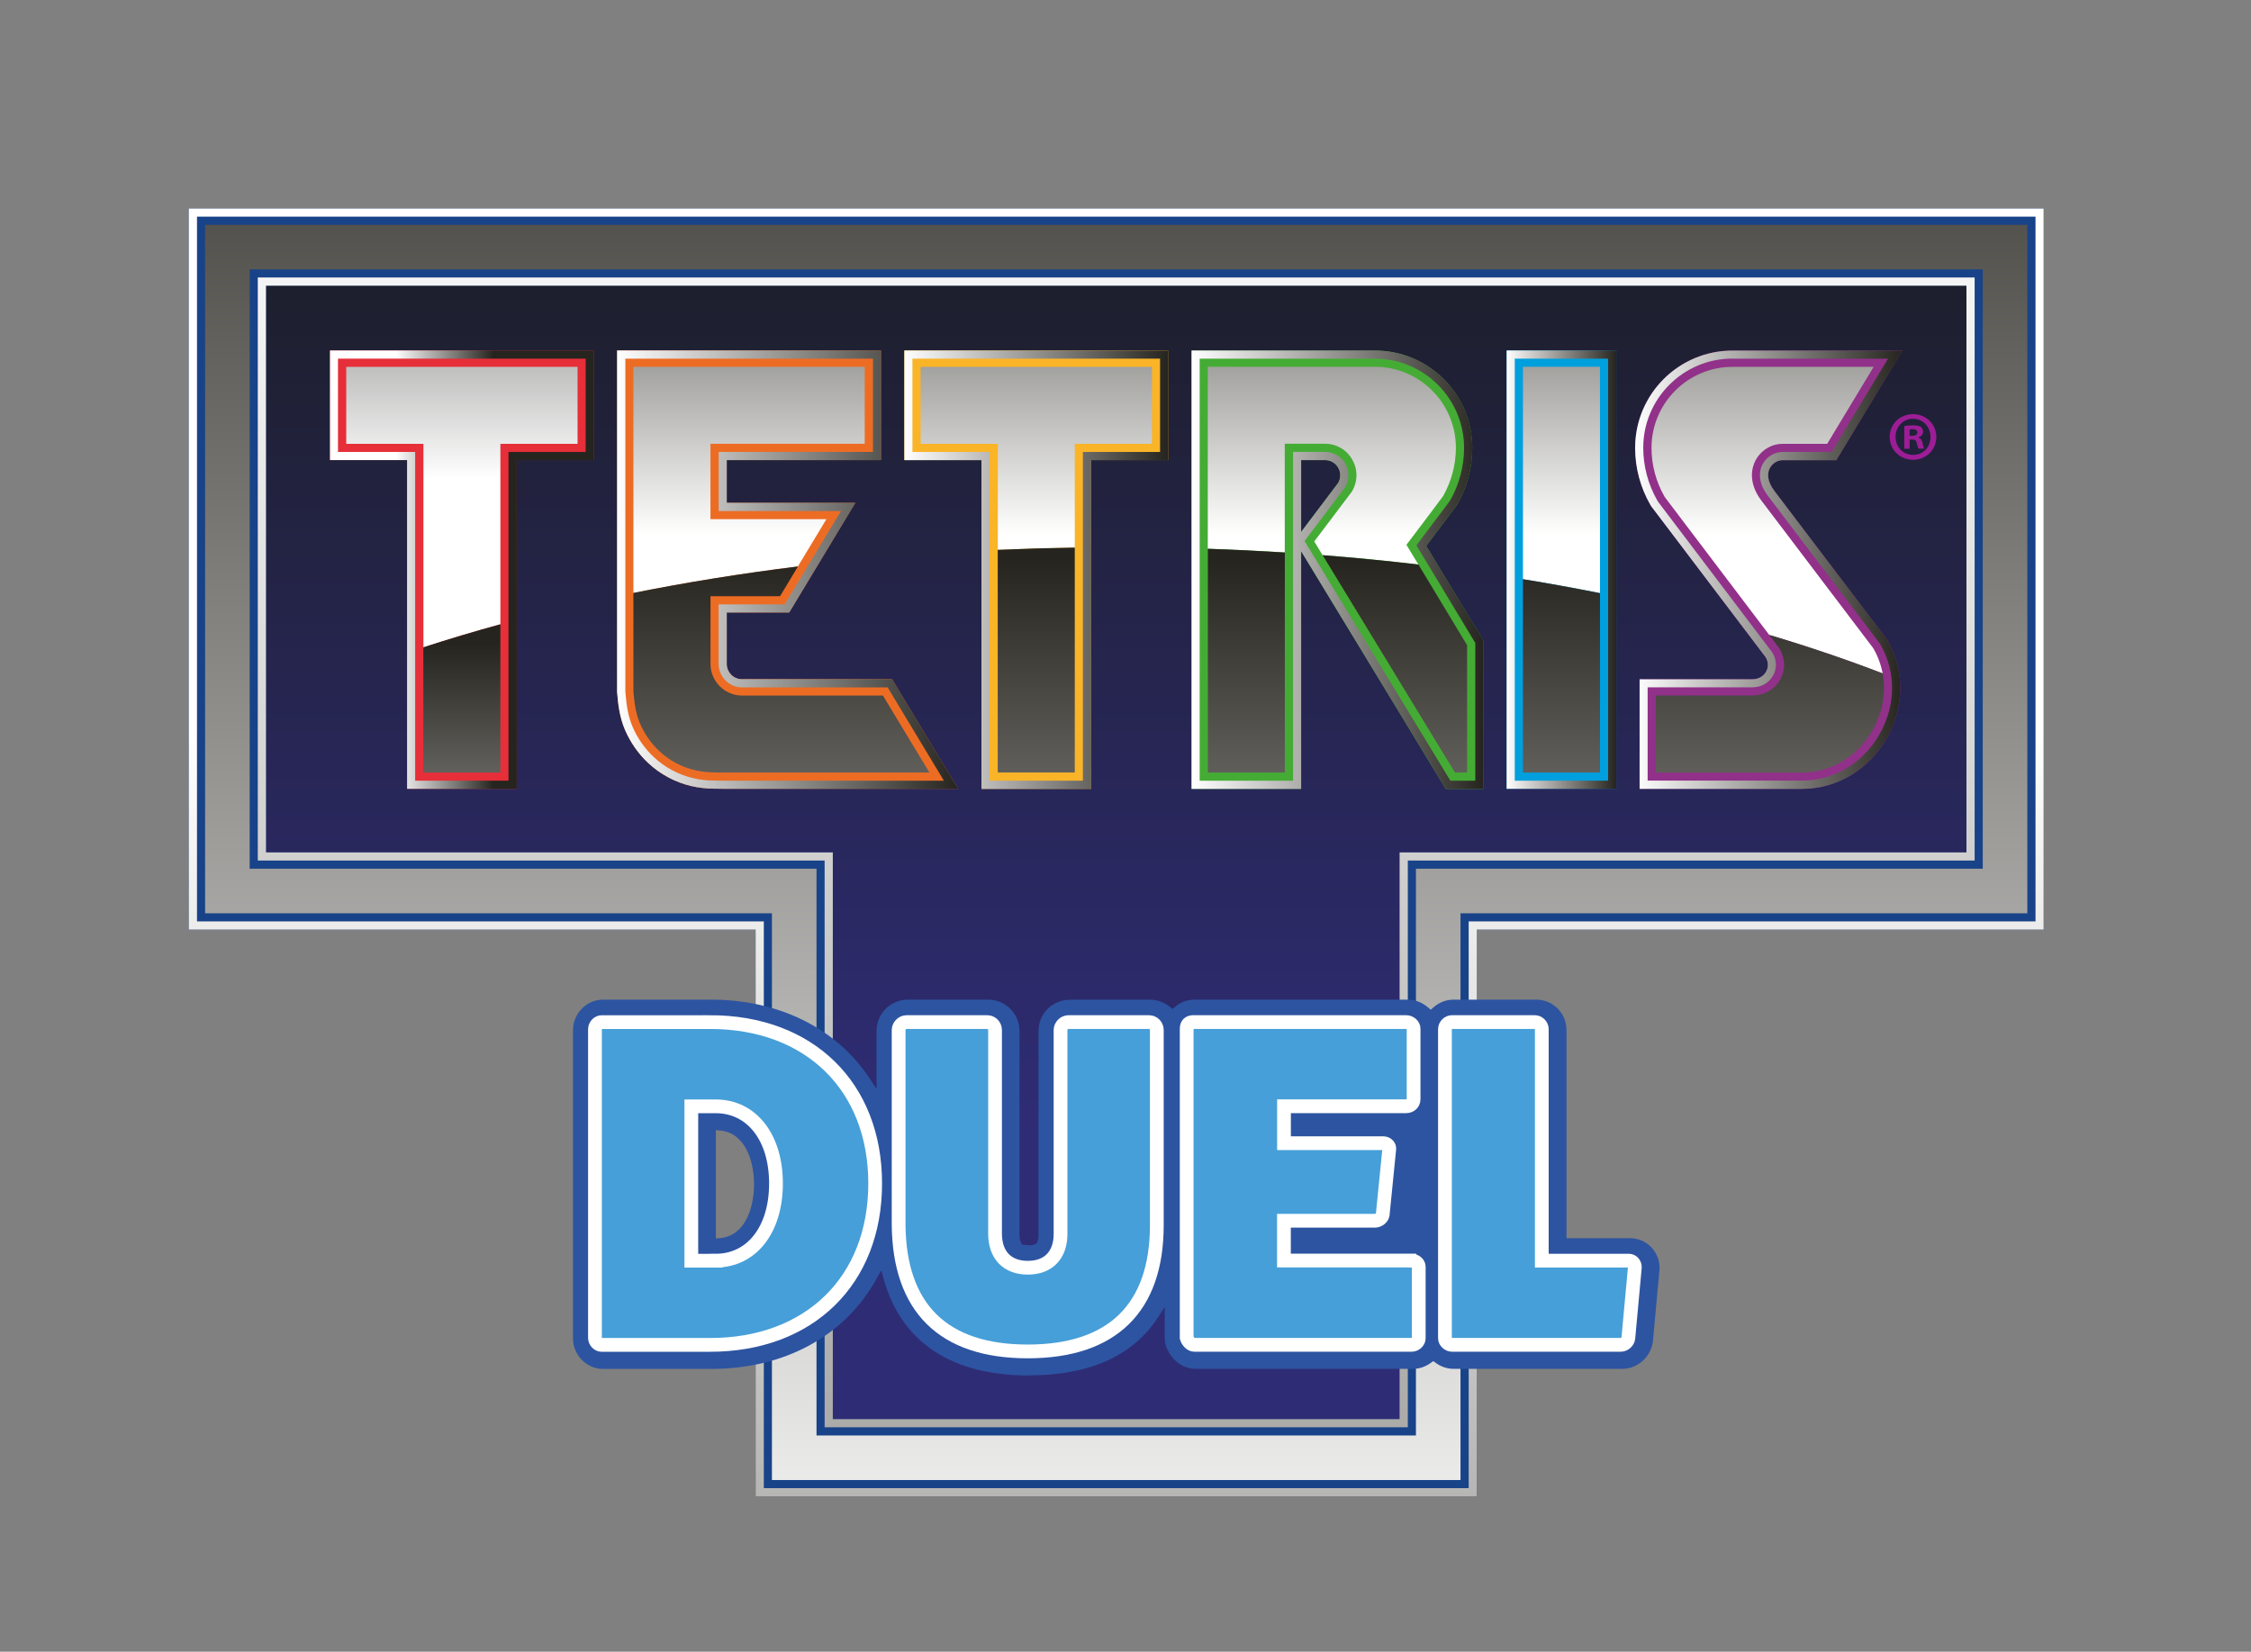 <?xml version="1.0" encoding="UTF-8"?> <svg xmlns="http://www.w3.org/2000/svg" xmlns:xlink="http://www.w3.org/1999/xlink" viewBox="0 0 327.27 240.17"><rect x="0" y="0" width="327.27" height="240.17" fill="#808080" stroke="none"/><defs><style> .cls-1 { fill: url(#linear-gradient-8); } .cls-2 { fill: url(#linear-gradient-9); } .cls-3 { fill: url(#linear-gradient); } .cls-4 { isolation: isolate; } .cls-5 { fill: #e62f39; } .cls-6 { fill: #9d1d96; } .cls-7 { fill: #fab428; } .cls-8 { fill: #ed6c24; } .cls-9 { fill: url(#linear-gradient-2); } .cls-9, .cls-10, .cls-11, .cls-12, .cls-13, .cls-14, .cls-15 { mix-blend-mode: overlay; } .cls-10 { fill: url(#linear-gradient-3); } .cls-11 { fill: url(#linear-gradient-4); } .cls-12 { fill: url(#linear-gradient-6); } .cls-13 { fill: url(#linear-gradient-5); } .cls-14 { fill: url(#linear-gradient-7); } .cls-16 { fill: url(#linear-gradient-10); } .cls-17 { fill: url(#linear-gradient-11); } .cls-18 { fill: url(#linear-gradient-12); } .cls-19 { fill: url(#linear-gradient-13); } .cls-20 { fill: url(#linear-gradient-19); } .cls-21 { fill: url(#linear-gradient-14); } .cls-22 { fill: url(#linear-gradient-21); } .cls-23 { fill: url(#linear-gradient-20); } .cls-24 { fill: url(#linear-gradient-22); } .cls-25 { fill: url(#linear-gradient-23); } .cls-26 { fill: url(#linear-gradient-15); } .cls-27 { fill: url(#linear-gradient-16); } .cls-28 { fill: url(#linear-gradient-17); } .cls-29 { fill: url(#linear-gradient-18); } .cls-30 { fill: #009fdd; } .cls-31 { fill: #2d54a1; } .cls-32 { fill: #44ac34; } .cls-33 { fill: #469fd8; } .cls-34 { fill: #913189; } .cls-35 { fill: #194388; } .cls-36 { fill: none; stroke: #fff; stroke-miterlimit: 10; stroke-width: 2px; } </style><linearGradient id="linear-gradient" x1="163.41" y1="195.3" x2="163.41" y2="24.31" gradientUnits="userSpaceOnUse"><stop offset=".18" stop-color="#2f2c76"></stop><stop offset="1" stop-color="#1b1d23"></stop></linearGradient><linearGradient id="linear-gradient-2" x1="150.66" y1="77.82" x2="150.66" y2="20.4" gradientUnits="userSpaceOnUse"><stop offset="0" stop-color="#fff"></stop><stop offset="1" stop-color="#26241e"></stop></linearGradient><linearGradient id="linear-gradient-3" x1="67.16" y1="69.67" x2="67.16" y2="12.25" gradientUnits="userSpaceOnUse"><stop offset="0" stop-color="#fff"></stop><stop offset="1" stop-color="#1e1e1c"></stop></linearGradient><linearGradient id="linear-gradient-4" x1="256.91" y1="77.82" x2="256.91" y2="20.4" xlink:href="#linear-gradient-2"></linearGradient><linearGradient id="linear-gradient-5" x1="227.02" y1="77.82" x2="227.02" y2="20.4" xlink:href="#linear-gradient-2"></linearGradient><linearGradient id="linear-gradient-6" x1="108.91" y1="77.82" x2="108.91" y2="20.4" xlink:href="#linear-gradient-2"></linearGradient><linearGradient id="linear-gradient-7" x1="193.64" y1="77.82" x2="193.64" y2="20.4" xlink:href="#linear-gradient-2"></linearGradient><linearGradient id="linear-gradient-8" x1="113.61" y1="198.58" x2="113.61" y2="81.21" xlink:href="#linear-gradient-2"></linearGradient><linearGradient id="linear-gradient-9" x1="227.02" y1="198.58" x2="227.02" y2="81.21" xlink:href="#linear-gradient-2"></linearGradient><linearGradient id="linear-gradient-10" x1="202.8" y1="198.58" x2="202.8" y2="81.21" xlink:href="#linear-gradient-2"></linearGradient><linearGradient id="linear-gradient-11" x1="162.29" y1="240.1" x2="162.29" y2="-23" xlink:href="#linear-gradient-2"></linearGradient><linearGradient id="linear-gradient-12" x1="257.33" y1="198.58" x2="257.33" y2="81.21" xlink:href="#linear-gradient-2"></linearGradient><linearGradient id="linear-gradient-13" x1="67.15" y1="161.69" x2="67.15" y2="93.59" xlink:href="#linear-gradient-2"></linearGradient><linearGradient id="linear-gradient-14" x1="181.2" y1="198.58" x2="181.2" y2="81.21" xlink:href="#linear-gradient-2"></linearGradient><linearGradient id="linear-gradient-15" x1="150.66" y1="198.58" x2="150.66" y2="81.21" xlink:href="#linear-gradient-2"></linearGradient><linearGradient id="linear-gradient-16" x1="131.48" y1="82.83" x2="169.85" y2="82.83" xlink:href="#linear-gradient-2"></linearGradient><linearGradient id="linear-gradient-17" x1="173.24" y1="82.83" x2="215.67" y2="82.83" xlink:href="#linear-gradient-2"></linearGradient><linearGradient id="linear-gradient-18" x1="219.05" y1="82.83" x2="234.99" y2="82.83" xlink:href="#linear-gradient-2"></linearGradient><linearGradient id="linear-gradient-19" x1="237.74" y1="82.83" x2="276.6" y2="82.83" xlink:href="#linear-gradient-2"></linearGradient><linearGradient id="linear-gradient-20" x1="53.26" y1="82.83" x2="71.73" y2="82.83" gradientUnits="userSpaceOnUse"><stop offset=".23" stop-color="#fff"></stop><stop offset="1" stop-color="#26241e"></stop></linearGradient><linearGradient id="linear-gradient-21" x1="89.73" y1="82.83" x2="139.31" y2="82.83" xlink:href="#linear-gradient-2"></linearGradient><linearGradient id="linear-gradient-22" x1="162.29" y1="16.7" x2="162.29" y2="515.69" xlink:href="#linear-gradient-2"></linearGradient><linearGradient id="linear-gradient-23" x1="162.29" y1="105.84" x2="162.29" y2="441.7" xlink:href="#linear-gradient-2"></linearGradient></defs><g class="cls-4"><g id="Layer_1" data-name="Layer 1"><g><polygon class="cls-3" points="292.95 36.49 33.88 36.49 33.88 126.75 114.52 126.75 114.52 209.54 211.67 209.54 211.67 126.75 292.95 126.75 292.95 36.49"></polygon><g><g><path class="cls-35" d="M285.9,41.54v82.41h-82.41v82.41h-82.41v-82.41H38.67V41.54h247.23M297.12,30.32H27.45v104.85h82.41v82.41h104.85v-82.41h82.41V30.32h0Z"></path><g><polygon class="cls-5" points="47.97 66.9 59.19 66.9 59.19 114.71 75.12 114.71 75.12 66.9 86.34 66.9 86.34 50.96 47.97 50.96 47.97 66.9"></polygon><polygon class="cls-7" points="131.48 66.9 142.7 66.9 142.7 114.71 158.63 114.71 158.63 66.9 169.85 66.9 169.85 50.96 131.48 50.96 131.48 66.9"></polygon><path class="cls-8" d="M108.22,98.77h-.35c-1.28-.01-2.19-1.05-2.21-2.19v-7.52h9.08l9.61-15.94h-18.69v-6.22h22.43v-15.94h-38.37v49.66c.15,1.92.38,3.73,1.16,5.54.78,1.8,1.92,3.44,3.35,4.78,1.75,1.64,3.93,2.81,6.27,3.36,1.08.25,2.19.37,3.3.38.46,0,1.49.02,1.49.02h34.01s-9.61-15.94-9.61-15.94h-21.48Z"></path><rect class="cls-30" x="219.05" y="50.96" width="15.94" height="63.74"></rect><path class="cls-34" d="M257.98,71.38c-2.04-2.69-.22-4.47,1.16-4.47h7.84l9.61-15.94h-24.71c-7.82,0-14.15,6.34-14.15,14.15,0,2.92.77,5.78,2.23,8.31.07.13.16.25.25.37l16.5,21.77c.88,1.47-.18,3.2-1.9,3.2h-16.43v15.94h23.58c10.88,0,17.93-12.39,12.38-21.74l-16.36-21.58Z"></path><path class="cls-32" d="M215.67,93.16l-8.32-13.78s4.4-5.82,4.47-5.95c1.46-2.52,2.23-5.39,2.23-8.3h0c0-7.82-6.34-14.15-14.15-14.15h-26.66s0,63.74,0,63.74h15.93v-34.56l21.03,34.56h5.47v-21.55ZM194.54,70.25l-5.37,7.11v-10.46h3.47c1.72,0,2.78,1.87,1.9,3.34Z"></path></g></g><g><g><path class="cls-9" d="M156.26,79.62v-15.08h11.22v-11.2h-33.63v11.2h11.22v15.42c3.7-.16,7.43-.27,11.2-.33Z"></path><path class="cls-10" d="M72.75,90.78v-26.24h11.22v-11.2h-33.63v11.2h11.22v29.59c3.62-1.18,7.36-2.3,11.2-3.35Z"></path><path class="cls-11" d="M272.37,94.28l-16.27-21.47c-2.06-2.72-1.33-4.94-.92-5.76.76-1.52,2.31-2.51,3.97-2.51h6.5l6.76-11.2h-20.52c-6.5,0-11.78,5.29-11.78,11.78,0,2.5.66,4.96,1.91,7.12.03.06.07.11.09.13l15.12,19.96c5.77,1.72,11.28,3.59,16.49,5.6-.24-1.26-.69-2.49-1.35-3.64Z"></path><path class="cls-13" d="M221.42,84.22c3.8.62,7.53,1.3,11.2,2.03v-32.92h-11.2v30.88Z"></path><path class="cls-12" d="M92.09,86.22c7.67-1.53,15.66-2.82,23.91-3.85l4.15-6.88h-16.86v-10.96h22.43v-11.2h-33.63v32.89Z"></path><path class="cls-14" d="M199.89,53.33h-24.29v26.46c3.77.13,7.5.31,11.19.54v-15.81h5.84c1.67,0,3.16.87,3.98,2.32.82,1.45.81,3.17-.05,4.61l-.07.11-5.41,7.17,1.21,1.99c4.71.37,9.35.82,13.92,1.36l-1.73-2.86.97-1.28c1.51-2,3.95-5.23,4.36-5.8,1.21-2.14,1.86-4.57,1.86-7.03,0-6.5-5.28-11.78-11.78-11.78Z"></path></g><g class="cls-15"><path class="cls-1" d="M116,82.37c-8.25,1.02-16.23,2.31-23.91,3.85v14.31c.15,1.87.37,3.32.97,4.7.64,1.5,1.61,2.88,2.8,3.99,1.45,1.36,3.25,2.33,5.19,2.78.86.2,1.8.31,2.78.32.42,0,1.34.02,1.5.02h29.8s-6.76-11.2-6.76-11.2h-20.14s-.39,0-.39,0c-2.46-.02-4.49-2.03-4.54-4.5v-9.94s10.11,0,10.11,0l2.6-4.32Z"></path><path class="cls-2" d="M232.62,86.25c-3.66-.73-7.4-1.41-11.2-2.03v28.12h11.2v-26.09Z"></path><path class="cls-16" d="M211.53,112.34h1.77v-18.52l-7.08-11.73c-4.56-.54-9.21-.99-13.92-1.36l19.23,31.6Z"></path><path class="cls-17" d="M29.82,32.69v100.11h82.41v82.41h100.11v-82.41h82.41V32.69H29.82ZM288.27,126.32h-82.41v82.41h-87.15v-82.41H36.3V39.17h251.97v87.15Z"></path><path class="cls-18" d="M258.67,94.24l.07.11c.84,1.41.87,3.09.07,4.49-.8,1.41-2.34,2.29-4.01,2.29h-14.06v11.21h21.21c4.25,0,8.1-2.3,10.3-6.17,1.49-2.61,1.98-5.51,1.46-8.25-5.22-2.01-10.72-3.88-16.49-5.6l1.45,1.92Z"></path><path class="cls-19" d="M72.75,90.78c-3.84,1.05-7.58,2.17-11.2,3.35v18.21h11.2v-21.56Z"></path><path class="cls-21" d="M186.8,80.34c-3.69-.23-7.43-.42-11.19-.54v32.54h11.19v-31.99Z"></path><path class="cls-26" d="M156.26,79.62c-3.77.06-7.5.17-11.2.33v32.38h11.2v-32.72Z"></path></g><g class="cls-15"><path class="cls-27" d="M142.7,114.71h15.94v-47.8h11.22v-15.94h-38.37v15.94h11.22v47.8ZM132.66,65.72v-13.57h36v13.57h-11.22v47.8h-13.57v-47.8h-11.22Z"></path><path class="cls-28" d="M189.17,80.14l21.03,34.56h5.47v-21.55l-8.32-13.78s4.4-5.82,4.47-5.95c1.46-2.52,2.23-5.39,2.23-8.3h0c0-7.82-6.34-14.15-14.15-14.15h-26.66s0,63.74,0,63.74h15.93v-34.56ZM187.98,113.52h-13.56v-61.37h25.47c7.15,0,12.97,5.82,12.97,12.97,0,2.69-.71,5.34-2.04,7.67-.29.41-2.77,3.7-4.41,5.87l-.48.64,8.56,14.19v20.03h-3.62l-21.2-34.85,5.86-7.76.03-.06c.63-1.06.65-2.34.04-3.42-.61-1.08-1.72-1.72-2.95-1.72h-4.65v47.8ZM189.17,77.36v-10.46h3.47c1.72,0,2.78,1.87,1.9,3.34l-5.37,7.11Z"></path><path class="cls-29" d="M234.99,50.96h-15.94v63.74h15.94v-63.74ZM233.8,113.52h-13.57v-61.37h13.57v61.37Z"></path><path class="cls-20" d="M240.21,73.8l16.5,21.77c.88,1.47-.18,3.2-1.9,3.2h-16.43v15.94h23.58c10.88,0,17.93-12.39,12.38-21.74l-16.36-21.58c-2.04-2.69-.22-4.47,1.16-4.47h7.84l9.61-15.94h-24.71c-7.82,0-14.15,6.34-14.15,14.15,0,2.92.77,5.78,2.23,8.31.07.13.16.25.25.37ZM251.89,52.15h22.61l-8.19,13.57h-7.17c-1.19,0-2.36.74-2.91,1.85-.39.78-.8,2.41.8,4.52l16.31,21.53c2.35,4.01,2.33,8.92-.07,13.13-2.41,4.24-6.65,6.76-11.32,6.76h-22.4v-13.57h15.25c1.27,0,2.38-.63,2.98-1.69.58-1.02.56-2.26-.06-3.3l-.03-.06-16.54-21.82c-.05-.07-.11-.16-.17-.25-1.35-2.34-2.07-5.01-2.07-7.71,0-7.15,5.82-12.97,12.97-12.97Z"></path><path class="cls-23" d="M47.97,66.9h11.22v47.8h15.94v-47.8h11.22v-15.94h-38.37v15.94ZM49.15,52.15h36v13.57h-11.22v47.8h-13.57v-47.8h-11.22v-13.57Z"></path><path class="cls-22" d="M129.7,98.76h-21.48s-.35,0-.35,0c-1.28,0-2.19-1.04-2.21-2.18v-7.52h9.08l9.61-15.94h-18.69v-6.22h22.43v-15.94h-38.37v49.66c.15,1.92.38,3.73,1.16,5.54.78,1.8,1.92,3.44,3.35,4.78,1.75,1.64,3.93,2.81,6.27,3.36,1.08.25,2.19.37,3.3.38.46,0,1.49.02,1.49.02h34.01s-9.61-15.94-9.61-15.94ZM103.82,113.5c-1.07,0-2.09-.13-3.04-.35-2.14-.5-4.12-1.56-5.73-3.07-1.3-1.22-2.37-2.74-3.07-4.38-.66-1.54-.9-3.1-1.06-5.12v-48.43h36v13.57h-22.43v8.59h17.77l-8.18,13.57h-9.6v8.71c.04,1.86,1.56,3.36,3.4,3.36h.32s20.85,0,20.85,0l8.18,13.57h-31.91c-.12,0-1.06-.02-1.49-.02Z"></path><path class="cls-24" d="M119.9,207.54h84.78v-82.41h82.41V40.35H37.48v84.78h82.41v82.41ZM38.67,123.95V41.54h247.23v82.41h-82.41v82.41h-82.41v-82.41H38.67Z"></path><path class="cls-25" d="M27.45,30.32v104.85h82.41v82.41h104.85v-82.41h82.41V30.32H27.45ZM295.94,133.98h-82.41v82.41h-102.48v-82.41H28.64V31.5h267.3v102.48Z"></path></g></g></g><path class="cls-6" d="M281.52,63.52c0,1.87-1.47,3.34-3.38,3.34s-3.4-1.47-3.4-3.34,1.51-3.3,3.4-3.3,3.38,1.47,3.38,3.3ZM275.59,63.52c0,1.47,1.09,2.63,2.57,2.63s2.51-1.17,2.51-2.61-1.07-2.65-2.53-2.65-2.55,1.18-2.55,2.63ZM277.62,65.25h-.76v-3.3c.3-.06.72-.1,1.27-.1.62,0,.9.1,1.15.24.18.14.32.4.32.73,0,.36-.28.64-.68.76v.04c.32.12.5.36.6.8.1.5.16.7.24.82h-.82c-.1-.12-.16-.42-.26-.81-.06-.36-.26-.52-.68-.52h-.36v1.33ZM277.64,63.38h.36c.42,0,.76-.14.76-.48,0-.3-.22-.5-.7-.5-.2,0-.34.02-.42.04v.94Z"></path></g><g><path class="cls-31" d="M149.6,200.01c-11.22,0-18.51-4.82-21.09-13.93l-.39-1.37-.69,1.24c-4.61,8.33-13.37,13.1-24.01,13.1h-15.78c-2.35,0-4.33-2.01-4.33-4.4v-44.89c0-2.38,1.98-4.4,4.33-4.4h15.78c9.77,0,18.14,4.14,22.95,11.36l1.07,1.61v-8.43c0-2.5,2.03-4.54,4.54-4.54h11.7c2.5,0,4.54,2.03,4.54,4.54v29.59c0,.55.1,1.02.26,1.26l.18.25h.23c.12.03.35.08.72.08.26,0,.75-.03,1.01-.22l.07-.05.05-.07c.16-.21.25-.65.25-1.17v-29.66c0-2.5,2.03-4.54,4.54-4.54h11.7c1.04,0,2.02.36,2.86,1.04l.38.31.37-.32c.79-.68,1.78-1.04,2.85-1.04h30.95c1.09,0,2.15.4,2.98,1.13l.39.34.39-.34c.82-.73,1.85-1.13,2.91-1.13h12.04c2.43,0,4.4,1.97,4.4,4.4v30.29h9.27c2.35,0,4.26,1.94,4.26,4.33v.13l-.97,10.58c-.32,2.27-2.23,3.95-4.45,3.95h-24.55c-.91,0-1.8-.3-2.58-.87l-.35-.25-.35.25c-.78.57-1.67.87-2.58.87h-31.63c-2.2,0-3.85-1.75-4.34-3.47l-.06-.2-.08-.61v-4.71s-1.07,1.63-1.07,1.63c-3.65,5.52-9.93,8.31-18.67,8.31ZM104.08,180.09l.64-.06c3.62-.34,4.91-4.43,4.91-7.82s-1.29-7.48-4.91-7.82l-.64-.06v15.76Z"></path><g><g><path class="cls-33" d="M103.23,148.62c14.42,0,24.01,9.32,24.01,23.47s-9.59,23.47-24.01,23.47h-15.78c-.48,0-.95-.48-.95-1.02v-44.89c0-.54.48-1.02.95-1.02h15.78ZM104.05,183.31c5.24,0,8.77-4.49,8.77-11.22s-3.54-11.22-8.77-11.22h-3.54v22.45h3.54Z"></path><path class="cls-36" d="M103.23,148.62c14.42,0,24.01,9.32,24.01,23.47s-9.59,23.47-24.01,23.47h-15.78c-.48,0-.95-.48-.95-1.02v-44.89c0-.54.48-1.02.95-1.02h15.78ZM104.05,183.31c5.24,0,8.77-4.49,8.77-11.22s-3.54-11.22-8.77-11.22h-3.54v22.45h3.54Z"></path></g><g><path class="cls-33" d="M167.03,148.62c.68,0,1.16.54,1.16,1.16v28.36c0,12.04-6.46,18.37-18.77,18.37s-18.64-6.33-18.77-18.37v-28.36c0-.61.54-1.16,1.16-1.16h11.7c.68,0,1.16.54,1.16,1.16v29.59c0,3.13,1.77,4.97,4.76,4.97s4.76-1.84,4.76-4.9v-29.66c0-.61.54-1.16,1.16-1.16h11.7Z"></path><path class="cls-36" d="M167.03,148.62c.68,0,1.16.54,1.16,1.16v28.36c0,12.04-6.46,18.37-18.77,18.37s-18.64-6.33-18.77-18.37v-28.36c0-.61.54-1.16,1.16-1.16h11.7c.68,0,1.16.54,1.16,1.16v29.59c0,3.13,1.77,4.97,4.76,4.97s4.76-1.84,4.76-4.9v-29.66c0-.61.54-1.16,1.16-1.16h11.7Z"></path></g><g><path class="cls-33" d="M205.25,183.31c.54,0,1.02.41,1.02.88v10.41c0,.48-.48.95-1.02.95h-31.63c-.48,0-.95-.54-1.09-1.02v-44.96c0-.61.34-.95.95-.95h30.95c.61,0,1.09.48,1.09.95v10.27c0,.61-.48,1.02-1.09,1.02h-17.75v5.37h14.42c.61,0,.95.48.88.88l-.95,9.52c-.07.41-.54.88-1.16.88h-13.2v5.78h18.57Z"></path><path class="cls-36" d="M205.25,183.31c.54,0,1.02.41,1.02.88v10.41c0,.48-.48.95-1.02.95h-31.63c-.48,0-.95-.54-1.09-1.02v-44.96c0-.61.34-.95.95-.95h30.95c.61,0,1.09.48,1.09.95v10.27c0,.61-.48,1.02-1.09,1.02h-17.75v5.37h14.42c.61,0,.95.48.88.88l-.95,9.52c-.07.41-.54.88-1.16.88h-13.2v5.78h18.57Z"></path></g><g><path class="cls-33" d="M236.81,183.31c.48,0,.88.41.88.95l-.95,10.34c-.07.48-.54.95-1.09.95h-24.55c-.54,0-1.02-.48-1.02-.95v-44.96c0-.54.48-1.02,1.02-1.02h12.04c.54,0,1.02.48,1.02,1.02v33.67h12.65Z"></path><path class="cls-36" d="M236.81,183.31c.48,0,.88.41.88.95l-.95,10.34c-.07.48-.54.95-1.09.95h-24.55c-.54,0-1.02-.48-1.02-.95v-44.96c0-.54.48-1.02,1.02-1.02h12.04c.54,0,1.02.48,1.02,1.02v33.67h12.65Z"></path></g></g></g></g></g></svg> 